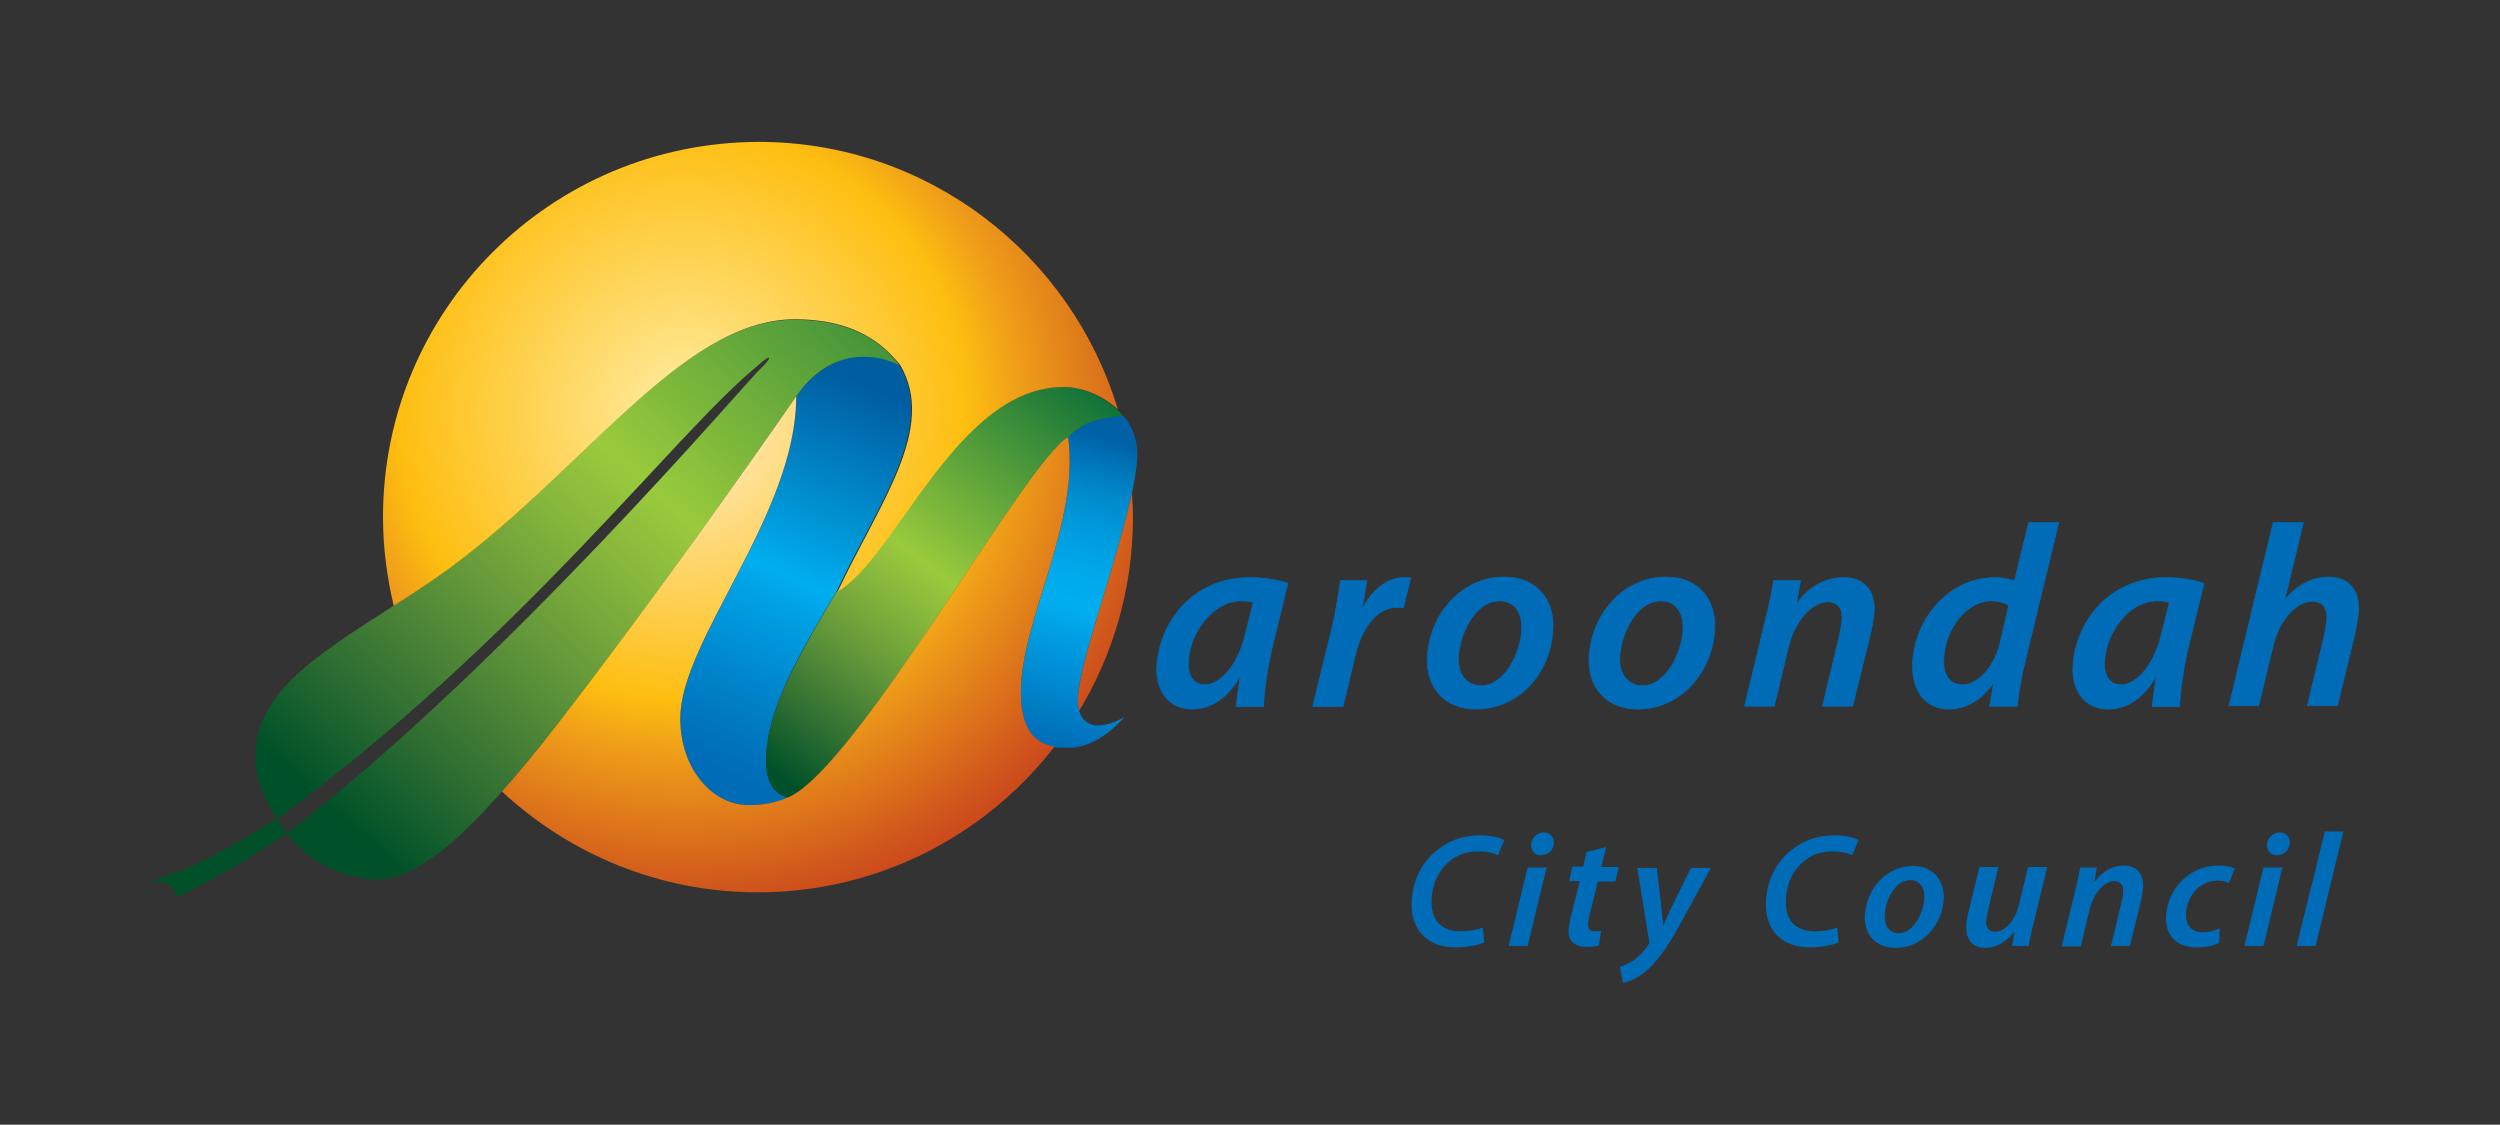 <?xml version="1.0" encoding="UTF-8"?>
<svg xmlns="http://www.w3.org/2000/svg" xmlns:xlink="http://www.w3.org/1999/xlink" id="Layer_1" version="1.1" viewBox="0 0 513.04 230.8">
  <rect x="0" y="0" width="513.04" height="230.8" fill="#333333" stroke="none"/>
  <!-- Generator: Adobe Illustrator 29.6.1, SVG Export Plug-In . SVG Version: 2.1.1 Build 9)  -->
  <defs>
    <style>
      .st0 {
        fill: url(#linear-gradient2);
      }

      .st1 {
        clip-path: url(#clippath-6);
      }

      .st2 {
        clip-path: url(#clippath-7);
      }

      .st3 {
        clip-path: url(#clippath-4);
      }

      .st4 {
        fill: url(#linear-gradient1);
      }

      .st5 {
        fill: #006bb6;
      }

      .st6, .st7 {
        fill: none;
      }

      .st8 {
        fill: url(#radial-gradient);
      }

      .st9 {
        fill: url(#radial-gradient1);
      }

      .st10 {
        clip-path: url(#clippath-1);
      }

      .st11 {
        clip-path: url(#clippath-5);
      }

      .st12 {
        clip-path: url(#clippath-8);
      }

      .st13 {
        clip-path: url(#clippath-3);
      }

      .st14 {
        fill: url(#linear-gradient3);
      }

      .st7 {
        stroke: #006bb6;
        stroke-width: .14px;
      }

      .st15 {
        fill: url(#radial-gradient2);
      }

      .st16 {
        clip-path: url(#clippath-2);
      }

      .st17 {
        fill: url(#radial-gradient3);
      }

      .st18 {
        fill: url(#linear-gradient);
      }

      .st19 {
        clip-path: url(#clippath);
      }
    </style>
    <clipPath id="clippath">
      <path class="st6" d="M163.4,81.32c0,24.4-23.8,50.2-23.8,66.1,0,10.4,6.5,17.8,14.1,17.8,4,0,6.6-.9,8.1-1.6-2.6-.4-4.6-2.9-4.6-7.4,0-10.3,6.3-21.2,14.5-34.9,8.5-18,20.5-33.5,12.8-46.6-2.7-1-4.1-1.7-7.5-1.7-3.8.2-9.1,1.9-13.6,8.3Z"/>
    </clipPath>
    <linearGradient id="linear-gradient" x1="272.67" y1="-113.24" x2="273.67" y2="-113.24" gradientTransform="translate(-520.83 28549.23) rotate(-66.1) scale(96.17)" gradientUnits="userSpaceOnUse">
      <stop offset="0" stop-color="#006bb6"/>
      <stop offset=".04" stop-color="#006bb6"/>
      <stop offset=".11" stop-color="#0072bc"/>
      <stop offset=".25" stop-color="#0085cc"/>
      <stop offset=".44" stop-color="#00a3e6"/>
      <stop offset=".49" stop-color="#00aeef"/>
      <stop offset=".58" stop-color="#009dde"/>
      <stop offset=".76" stop-color="#007cbe"/>
      <stop offset=".93" stop-color="#005da0"/>
      <stop offset="1" stop-color="#005da0"/>
    </linearGradient>
    <clipPath id="clippath-1">
      <rect class="st6" x="209.5" y="85.22" width="24" height="68.2"/>
    </clipPath>
    <clipPath id="clippath-2">
      <path class="st6" d="M221.2,143.72c0-8.7,12.2-38.9,12.2-50.8,0-2.4-.9-5.5-3-7.7-2.5.5-7.7.5-11.2,4.6,2.4,17.7-9.7,37.4-9.7,52.3,0,9.5,4.4,11.4,9.3,11.4s8.7-2.8,12-6.4c-6.4,3.6-9.6,1.3-9.6-3.4Z"/>
    </clipPath>
    <linearGradient id="linear-gradient1" x1="273.13" y1="-114.89" x2="274.13" y2="-114.89" gradientTransform="translate(2433.97 20560.62) rotate(-73.4) scale(69.28)" gradientUnits="userSpaceOnUse">
      <stop offset="0" stop-color="#006bb6"/>
      <stop offset=".34" stop-color="#009fe3"/>
      <stop offset=".42" stop-color="#00aeef"/>
      <stop offset=".51" stop-color="#00aaec"/>
      <stop offset=".59" stop-color="#00a2e4"/>
      <stop offset=".68" stop-color="#0097d9"/>
      <stop offset=".77" stop-color="#0088cb"/>
      <stop offset=".85" stop-color="#0076b9"/>
      <stop offset=".93" stop-color="#0061a7"/>
      <stop offset="1" stop-color="#0061a7"/>
    </linearGradient>
    <clipPath id="clippath-3">
      <path class="st6" d="M171.7,121.42c-8.2,13.8-14.5,24.7-14.5,34.9,0,4.5,2,6.9,4.6,7.4,14.1-6.2,48.9-69.4,57.4-73.9,3.5-4.1,8.7-4,11.2-4.6-2.7-3.1-7.5-5.8-12.2-5.8-22,0-34.2,34.8-46.5,42Z"/>
    </clipPath>
    <linearGradient id="linear-gradient2" x1="274.67" y1="-106.14" x2="275.67" y2="-106.14" gradientTransform="translate(9204.22 -30243.21) rotate(127.62) scale(107.38)" gradientUnits="userSpaceOnUse">
      <stop offset="0" stop-color="#006738"/>
      <stop offset=".51" stop-color="#99ca3c"/>
      <stop offset=".58" stop-color="#8aba3c"/>
      <stop offset=".71" stop-color="#689b3a"/>
      <stop offset=".87" stop-color="#327133"/>
      <stop offset="1" stop-color="#005129"/>
    </linearGradient>
    <clipPath id="clippath-4">
      <path class="st6" d="M30.8,180.72c4.7.5,4.8,1.3,5.5,3.4,8-3.9,14.7-7.8,22.6-13.2-.5-.7-1.7-2.1-2.1-2.9-9.1,5.6-17.4,10.6-26,12.7Z"/>
    </clipPath>
    <radialGradient id="radial-gradient" cx="270.55" cy="-106.19" fx="270.55" fy="-106.19" r="1" gradientTransform="translate(-19348.48 -17685.14) rotate(63.79) scale(90.79)" gradientUnits="userSpaceOnUse">
      <stop offset="0" stop-color="#fff"/>
      <stop offset=".51" stop-color="#8cc63f"/>
      <stop offset=".58" stop-color="#7fb73e"/>
      <stop offset=".7" stop-color="#609a3c"/>
      <stop offset=".85" stop-color="#2f7134"/>
      <stop offset=".98" stop-color="#005129"/>
      <stop offset="1" stop-color="#005129"/>
    </radialGradient>
    <clipPath id="clippath-5">
      <path class="st6" d="M88.9,118.92c-18.1,12.5-36.5,20.7-36.5,36.2,0,5.8,2.3,9.3,4.4,13,50.4-37,81.4-78.9,98.6-93,2.9-2.7,3.4-2,.5.7-2.6,2.4-52.5,61.1-97,95.2,5.1,6.9,12.8,9.4,18.6,9.4,11.3,0,25.3-16.7,41.1-37.3,15.8-20.6,33.3-45.2,44.8-61.8,4.4-6.4,9.7-8.1,13.7-8.1,3.3,0,4.8.6,7.5,1.7-1.9-2.1-6.8-9.3-21.6-9.3-23.8-.1-44.5,32.9-74.1,53.3Z"/>
    </clipPath>
    <linearGradient id="linear-gradient3" x1="274.22" y1="-107.67" x2="275.22" y2="-107.67" gradientTransform="translate(21141.37 -53232.97) rotate(132.9) scale(194.26)" gradientUnits="userSpaceOnUse">
      <stop offset="0" stop-color="#006738"/>
      <stop offset=".51" stop-color="#99ca3c"/>
      <stop offset=".58" stop-color="#8aba3c"/>
      <stop offset=".7" stop-color="#689b3a"/>
      <stop offset=".86" stop-color="#337133"/>
      <stop offset=".99" stop-color="#005129"/>
      <stop offset="1" stop-color="#005129"/>
    </linearGradient>
    <clipPath id="clippath-6">
      <path class="st6" d="M78.6,106.12c0,6.3.8,12.3,2.2,18.2,2.7-1.7,5.4-3.5,8.2-5.4,29.6-20.4,50.3-53.4,74.1-53.4,14.7,0,19.7,7.3,21.6,9.3,7.7,13.1-4.3,28.5-12.8,46.6,12.2-7.2,24.5-42,46.4-42,4.1,0,8.3,2,11.1,4.6-9.5-31.7-38.9-54.9-73.7-54.9-42.7.1-77.1,34.5-77.1,77Z"/>
    </clipPath>
    <radialGradient id="radial-gradient1" cx="270.86" cy="-107.09" fx="270.86" fy="-107.09" r="1" gradientTransform="translate(-26812.24 -19531.7) rotate(57.62) scale(114.45)" gradientUnits="userSpaceOnUse">
      <stop offset="0" stop-color="#ffeca3"/>
      <stop offset=".51" stop-color="#febe10"/>
      <stop offset=".6" stop-color="#ef9f19"/>
      <stop offset=".85" stop-color="#d0561c"/>
      <stop offset=".97" stop-color="#c5351c"/>
      <stop offset="1" stop-color="#c5351c"/>
    </radialGradient>
    <clipPath id="clippath-7">
      <path class="st6" d="M221.2,143.72c0,.8.1,1.5.3,2.1,7-11.6,11-25.2,11-39.7,0-1.7-.1-3.4-.2-5-3,14.1-11.1,35.5-11.1,42.6Z"/>
    </clipPath>
    <radialGradient id="radial-gradient2" cx="270.86" cy="-107.09" fx="270.86" fy="-107.09" r="1" gradientTransform="translate(-26814.24 -19532.61) rotate(57.62) scale(114.46)" gradientUnits="userSpaceOnUse">
      <stop offset="0" stop-color="#fff0d0"/>
      <stop offset=".51" stop-color="#febe10"/>
      <stop offset=".6" stop-color="#ef9f19"/>
      <stop offset=".85" stop-color="#d0561c"/>
      <stop offset=".97" stop-color="#c5351c"/>
      <stop offset="1" stop-color="#c5351c"/>
    </radialGradient>
    <clipPath id="clippath-8">
      <path class="st6" d="M118.6,143.12c-5.4,7.1-10.6,13.7-15.6,19.3,13.8,12.8,32.2,20.7,52.5,20.7,24.8,0,46.8-11.7,60.9-29.9-3.9-.7-6.9-3.3-6.9-11.2,0-14.8,12.1-34.5,9.7-52.3-8.5,4.6-43.3,67.7-57.4,73.9-1.5.6-4,1.6-8.1,1.6-7.6,0-14.1-7.5-14.1-17.8,0-16,23.8-41.8,23.8-66.1-11.5,16.6-29,41.1-44.8,61.8Z"/>
    </clipPath>
    <radialGradient id="radial-gradient3" cx="270.86" cy="-107.09" fx="270.86" fy="-107.09" r="1" gradientTransform="translate(-26812.17 -19530.92) rotate(57.62) scale(114.45)" gradientUnits="userSpaceOnUse">
      <stop offset="0" stop-color="#fff0d0"/>
      <stop offset=".51" stop-color="#febe10"/>
      <stop offset=".6" stop-color="#ef9f19"/>
      <stop offset=".85" stop-color="#d0561c"/>
      <stop offset=".97" stop-color="#c5351c"/>
      <stop offset="1" stop-color="#c5351c"/>
    </radialGradient>
  </defs>
  <g>
    <g class="st19">
      <polygon class="st18" points="105.5 150.22 148.2 53.72 226.3 88.32 183.6 184.82 105.5 150.22"/>
    </g>
    <g class="st10">
      <g class="st16">
        <polygon class="st4" points="190.8 147.92 211.4 78.72 252.1 90.82 231.5 160.02 190.8 147.92"/>
      </g>
    </g>
    <g class="st13">
      <polygon class="st0" points="271.2 110.82 203.1 199.12 116.4 132.32 184.5 44.02 271.2 110.82"/>
    </g>
    <g class="st3">
      <polygon class="st8" points="53.4 156.92 65.3 181.02 36.3 195.32 24.4 171.22 53.4 156.92"/>
    </g>
    <g class="st11">
      <polygon class="st14" points="241.9 118.72 123.3 246.32 -4.9 127.22 113.6 -.38 241.9 118.72"/>
    </g>
    <g class="st1">
      <polygon class="st9" points="186 -38.98 272.3 97.02 121.8 192.42 35.5 56.52 186 -38.98"/>
    </g>
    <g class="st2">
      <polygon class="st15" points="229.2 96.02 252.7 133.02 224.4 150.92 201 113.92 229.2 96.02"/>
    </g>
    <g class="st12">
      <polygon class="st17" points="187.6 27.72 267.6 153.92 137 236.72 57 110.52 187.6 27.72"/>
    </g>
    <g>
      <path class="st5" d="M253.7,144.92c.1-1.5.4-3.6.8-5.8h-.2c-2.9,4.8-6.4,6.4-9.7,6.4-4.6,0-7.5-3.6-7.2-8.8.5-8.8,7.1-18.2,19.2-18.2,2.8,0,5.8.5,7.7,1.2l-3.3,13.5c-.9,3.9-1.6,8.7-1.7,11.8h-5.6v-.1ZM257.2,123.62c-.6-.2-1.4-.3-2.5-.3-5.7,0-10.5,6.4-10.8,12.3-.2,2.7.8,4.9,3.4,4.9,2.9,0,6.6-3.6,8.2-10.2l1.7-6.7Z"/>
      <path class="st7" d="M253.7,144.92c.1-1.5.4-3.6.8-5.8h-.2c-2.9,4.8-6.4,6.4-9.7,6.4-4.6,0-7.5-3.6-7.2-8.8.5-8.8,7.1-18.2,19.2-18.2,2.8,0,5.8.5,7.7,1.2l-3.3,13.5c-.9,3.9-1.6,8.7-1.7,11.8h-5.6v-.1ZM257.2,123.62c-.6-.2-1.4-.3-2.5-.3-5.7,0-10.5,6.4-10.8,12.3-.2,2.7.8,4.9,3.4,4.9,2.9,0,6.6-3.6,8.2-10.2l1.7-6.7Z"/>
      <path class="st5" d="M269.4,144.92l3.9-15.9c.9-3.7,1.4-7.6,1.8-9.9h5.4c-.3,1.8-.5,3.5-.9,5.4h.2c1.9-3.5,4.9-6,8.4-6,.4,0,.9,0,1.3.1l-1.5,6.1c-.3,0-.7-.1-1.2-.1-4.4,0-7.4,4.5-8.7,10l-2.5,10.4h-6.2v-.1Z"/>
      <path class="st7" d="M269.4,144.92l3.9-15.9c.9-3.7,1.4-7.6,1.8-9.9h5.4c-.3,1.8-.5,3.5-.9,5.4h.2c1.9-3.5,4.9-6,8.4-6,.4,0,.9,0,1.3.1l-1.5,6.1c-.3,0-.7-.1-1.2-.1-4.4,0-7.4,4.5-8.7,10l-2.5,10.4h-6.2v-.1Z"/>
      <path class="st5" d="M302.9,145.52c-6.5,0-10.3-4.5-10-10.7.5-8.8,7-16.4,15.8-16.4,7,0,10.3,5,10,10.7-.4,8.9-6.9,16.4-15.8,16.4h0ZM304,140.72c4.6,0,8-6.4,8.3-11.5.1-2.7-.9-5.9-4.6-5.9-4.9,0-8.1,6.6-8.4,11.4-.2,3.5,1.5,6,4.7,6h0Z"/>
      <path class="st7" d="M302.9,145.52c-6.5,0-10.3-4.5-10-10.7.5-8.8,7-16.4,15.8-16.4,7,0,10.3,5,10,10.7-.4,8.9-6.9,16.4-15.8,16.4h0ZM304,140.72c4.6,0,8-6.4,8.3-11.5.1-2.7-.9-5.9-4.6-5.9-4.9,0-8.1,6.6-8.4,11.4-.2,3.5,1.5,6,4.7,6h0Z"/>
      <path class="st5" d="M336.1,145.52c-6.5,0-10.3-4.5-10-10.7.5-8.8,7-16.4,15.8-16.4,7,0,10.3,5,10,10.7-.5,8.9-7,16.4-15.8,16.4h0ZM337.1,140.72c4.6,0,8-6.4,8.3-11.5.1-2.7-.9-5.9-4.6-5.9-4.9,0-8.1,6.6-8.4,11.4-.2,3.5,1.6,6,4.7,6h0Z"/>
      <path class="st7" d="M336.1,145.52c-6.5,0-10.3-4.5-10-10.7.5-8.8,7-16.4,15.8-16.4,7,0,10.3,5,10,10.7-.5,8.9-7,16.4-15.8,16.4h0ZM337.1,140.72c4.6,0,8-6.4,8.3-11.5.1-2.7-.9-5.9-4.6-5.9-4.9,0-8.1,6.6-8.4,11.4-.2,3.5,1.6,6,4.7,6h0Z"/>
      <path class="st5" d="M358,144.92l4.3-17.8c.8-3.1,1.3-5.8,1.7-8h5.5l-.8,4.6h.1c2.6-3.5,6-5.2,9.6-5.2s6.5,2.2,6.2,7.1c-.1,1.2-.4,3-.7,4.3l-3.7,15h-6.2l3.5-14.6c.2-1,.4-2.1.5-3.1.1-2.2-.6-3.7-3-3.7-2.8,0-6.6,3.4-8,9.4l-2.9,12h-6.1Z"/>
      <path class="st7" d="M358,144.92l4.3-17.8c.8-3.1,1.3-5.8,1.7-8h5.5l-.8,4.6h.1c2.6-3.5,6-5.2,9.6-5.2s6.5,2.2,6.2,7.1c-.1,1.2-.4,3-.7,4.3l-3.7,15h-6.2l3.5-14.6c.2-1,.4-2.1.5-3.1.1-2.2-.6-3.7-3-3.7-2.8,0-6.6,3.4-8,9.4l-2.9,12h-6.1Z"/>
      <path class="st5" d="M422.5,107.22l-6.9,28.5c-.7,3-1.4,6.4-1.6,9.2h-5.7l.8-4.6h-.1c-2.5,3.5-5.8,5.2-9.1,5.2-4.7,0-7.7-3.7-7.4-9.6.5-9.1,7.5-17.4,17-17.4,1.3,0,2.9.3,3.9.7l2.9-12h6.2ZM412.2,124.32c-.7-.6-2-1-3.5-1-5.3,0-9.5,5.9-9.8,11.7-.2,3.1.9,5.5,3.9,5.5,2.7,0,6.2-3,7.6-8.4l1.8-7.8Z"/>
      <path class="st7" d="M422.5,107.22l-6.9,28.5c-.7,3-1.4,6.4-1.6,9.2h-5.7l.8-4.6h-.1c-2.5,3.5-5.8,5.2-9.1,5.2-4.7,0-7.7-3.7-7.4-9.6.5-9.1,7.5-17.4,17-17.4,1.3,0,2.9.3,3.9.7l2.9-12h6.2ZM412.2,124.32c-.7-.6-2-1-3.5-1-5.3,0-9.5,5.9-9.8,11.7-.2,3.1.9,5.5,3.9,5.5,2.7,0,6.2-3,7.6-8.4l1.8-7.8Z"/>
      <path class="st5" d="M441.7,144.92c.1-1.5.4-3.6.8-5.8h-.2c-2.9,4.8-6.4,6.4-9.7,6.4-4.6,0-7.5-3.6-7.2-8.8.5-8.8,7.1-18.2,19.2-18.2,2.8,0,5.8.5,7.7,1.2l-3.3,13.5c-.9,3.9-1.6,8.7-1.7,11.8h-5.6v-.1ZM445.2,123.62c-.6-.2-1.4-.3-2.5-.3-5.7,0-10.5,6.4-10.8,12.3-.2,2.7.8,4.9,3.4,4.9,2.9,0,6.6-3.6,8.2-10.2l1.7-6.7Z"/>
      <path class="st7" d="M441.7,144.92c.1-1.5.4-3.6.8-5.8h-.2c-2.9,4.8-6.4,6.4-9.7,6.4-4.6,0-7.5-3.6-7.2-8.8.5-8.8,7.1-18.2,19.2-18.2,2.8,0,5.8.5,7.7,1.2l-3.3,13.5c-.9,3.9-1.6,8.7-1.7,11.8h-5.6v-.1ZM445.2,123.62c-.6-.2-1.4-.3-2.5-.3-5.7,0-10.5,6.4-10.8,12.3-.2,2.7.8,4.9,3.4,4.9,2.9,0,6.6-3.6,8.2-10.2l1.7-6.7Z"/>
      <path class="st5" d="M457.4,144.92l9.1-37.7h6.2l-3.8,15.7h.1c2.3-2.7,5.3-4.5,8.9-4.5s6.4,2.2,6.1,7c-.1,1.3-.4,3.1-.7,4.5l-3.6,14.9h-6.2l3.5-14.5c.2-1,.4-2.1.5-3.4.1-2-.7-3.5-3.1-3.5-3,0-6.6,3.6-7.9,9.1l-3,12.3h-6.1v.1Z"/>
      <path class="st7" d="M457.4,144.92l9.1-37.7h6.2l-3.8,15.7h.1c2.3-2.7,5.3-4.5,8.9-4.5s6.4,2.2,6.1,7c-.1,1.3-.4,3.1-.7,4.5l-3.6,14.9h-6.2l3.5-14.5c.2-1,.4-2.1.5-3.4.1-2-.7-3.5-3.1-3.5-3,0-6.6,3.6-7.9,9.1l-3,12.3h-6.1v.1Z"/>
    </g>
  </g>
  <g>
    <path class="st5" d="M304.6,193.42c-1.2.5-3.3,1-5.9,1-5.8,0-9.3-3.6-9-9.4.2-4.7,2.4-8.6,5.8-11,2.4-1.8,5.2-2.6,8.4-2.6,2.5,0,4.2.6,4.8,1l-1.3,3.1c-.7-.4-2.2-.8-4.2-.8-2.1,0-4.2.7-5.8,2.1-2.1,1.7-3.5,4.5-3.6,7.8-.2,3.8,1.6,6.5,6,6.5,1.6,0,3.3-.3,4.5-.8l.3,3.1h0Z"/>
    <path class="st5" d="M316.2,175.52c-1.2,0-2-.9-2-2.2.1-1.4,1.3-2.5,2.6-2.5s2.1.9,2.1,2.2c-.1,1.5-1.3,2.5-2.7,2.5h0ZM309.6,194.12l3.9-16.1h3.9l-3.9,16.1h-3.9Z"/>
    <path class="st5" d="M329.6,173.82l-1,4.1h3.6l-.7,3h-3.6l-1.6,6.5c-.2.8-.4,1.6-.4,2.3,0,.9.3,1.4,1.4,1.4.5,0,.9,0,1.3-.1l-.5,3c-.6.2-1.6.3-2.5.3-2.7,0-3.8-1.5-3.7-3.3,0-.9.2-1.8.5-3l1.8-7.2h-2.2l.7-3h2.2l.7-3,4-1h0Z"/>
    <path class="st5" d="M340,178.02l.9,7.8c.2,1.8.3,2.9.4,4h.1c.4-1,.9-2.1,1.7-3.8l3.9-7.9h4.1l-6.5,11.9c-2.2,3.9-4.1,6.8-6.4,8.9-1.9,1.8-4.1,2.6-5.1,2.8l-.7-3.3c.7-.2,1.9-.7,2.9-1.4,1.1-.8,2.2-1.9,3-3.2.2-.3.2-.4.1-.8l-2.4-14.9h4v-.1Z"/>
    <path class="st5" d="M377.3,193.42c-1.3.5-3.3,1-5.9,1-5.8,0-9.3-3.6-9-9.4.2-4.7,2.4-8.6,5.8-11,2.4-1.8,5.2-2.6,8.4-2.6,2.5,0,4.2.6,4.8,1l-1.3,3.1c-.7-.4-2.2-.8-4.2-.8-2.1,0-4.2.7-5.8,2.1-2.1,1.7-3.5,4.5-3.6,7.8-.2,3.8,1.6,6.5,6,6.5,1.6,0,3.3-.3,4.5-.8l.3,3.1h0Z"/>
    <path class="st5" d="M389.7,191.52c2.9,0,5-4,5.2-7.2.1-1.7-.6-3.7-2.9-3.7-3.1,0-5.1,4.1-5.2,7.1-.2,2.2.9,3.8,2.9,3.8h0ZM389,194.52c-4.1,0-6.5-2.8-6.3-6.6.3-5.5,4.3-10.2,9.9-10.2,4.3,0,6.4,3.1,6.3,6.7-.3,5.4-4.3,10.1-9.9,10.1h0Z"/>
    <path class="st5" d="M420.1,178.02l-2.7,11.1c-.5,1.9-.8,3.6-1.1,5h-3.4l.5-2.8h-.1c-1.7,2.1-3.8,3.2-5.8,3.2-2.4,0-4.1-1.3-4-4.6,0-.8.2-1.8.5-2.9l2.2-9.1h3.9l-2.1,8.8c-.2.8-.3,1.6-.4,2.2-.1,1.3.4,2.3,1.9,2.3,1.8,0,4-2.1,4.8-5.5l1.9-7.8h3.9v.1Z"/>
    <path class="st5" d="M423.1,194.12l2.7-11.1c.5-1.9.8-3.6,1.1-5h3.4l-.5,2.9h.1c1.6-2.2,3.7-3.3,6-3.3s4,1.4,3.9,4.4c0,.7-.2,1.8-.4,2.7l-2.3,9.4h-3.9l2.2-9.1c.1-.6.3-1.3.3-1.9.1-1.3-.4-2.3-1.9-2.3-1.7,0-4.1,2.1-5,5.9l-1.8,7.5h-3.9v-.1Z"/>
    <path class="st5" d="M455.4,193.52c-1,.5-2.6.9-4.7.9-4.1,0-6.4-2.6-6.2-6.4.3-5.6,4.8-10.4,10.8-10.4,1.4,0,2.7.3,3.3.6l-1.2,3c-.6-.3-1.3-.5-2.4-.5-3.7,0-6.3,3.4-6.4,6.8-.1,2.4,1.2,3.8,3.4,3.8,1.5,0,2.6-.4,3.5-.8l-.1,3h0Z"/>
    <path class="st5" d="M467.2,175.52c-1.2,0-2-.9-2-2.2.1-1.4,1.3-2.5,2.6-2.5s2.1.9,2.1,2.2c-.1,1.5-1.3,2.5-2.7,2.5h0ZM460.6,194.12l3.9-16.1h3.9l-3.9,16.1h-3.9Z"/>
    <polygon class="st5" points="471.3 194.12 477.1 170.62 480.9 170.62 475.2 194.12 471.3 194.12"/>
  </g>
</svg>
